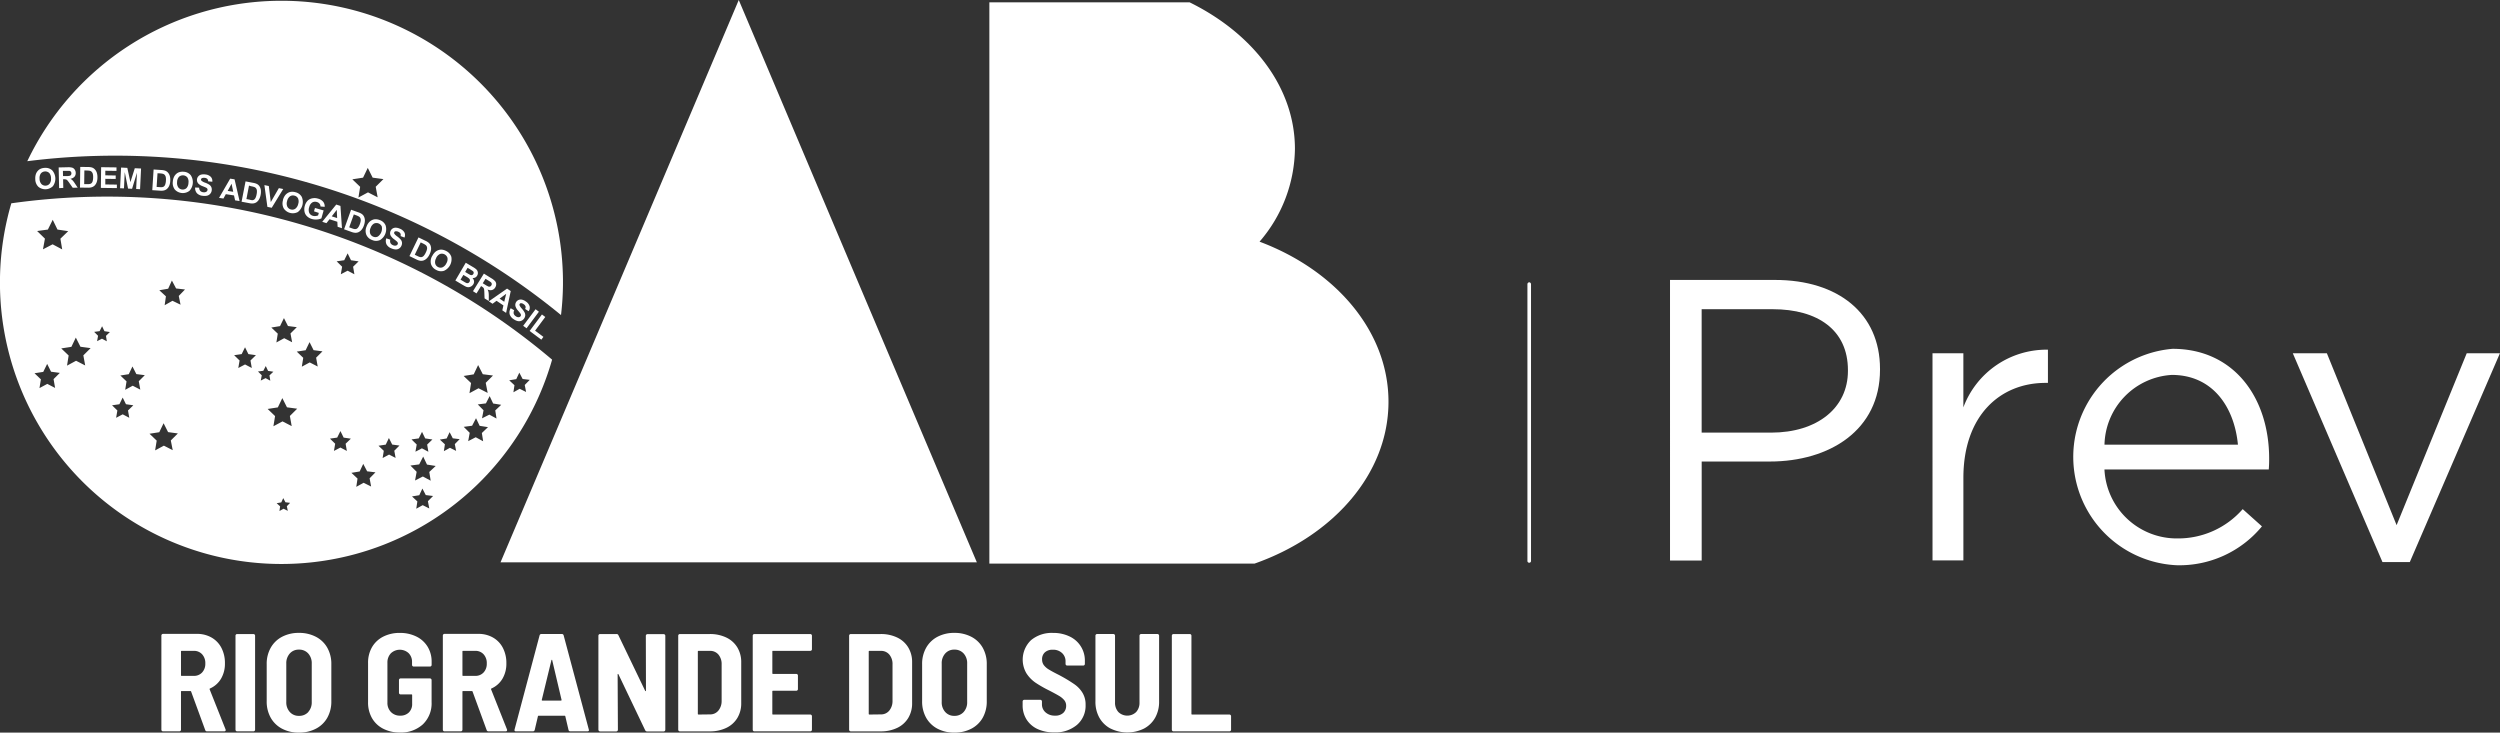 <svg id="Grupo_2239" data-name="Grupo 2239" xmlns="http://www.w3.org/2000/svg" width="127.974" height="37.502" viewBox="0 0 127.974 37.502">
  <rect x="0" y="0" width="127.974" height="37.502" fill="#333333" stroke="none"/>
  <g id="Grupo_327" data-name="Grupo 327" transform="translate(0 0)">
    <path id="Caminho_392" data-name="Caminho 392" d="M437.474,63.365a.1.1,0,0,0-.092.1V77.615a.093.093,0,1,0,.184,0V63.47A.1.1,0,0,0,437.474,63.365Z" transform="translate(-359.194 -48.915)" fill="#fff"/>
    <g id="Grupo_322" data-name="Grupo 322" transform="translate(25.625 0)">
      <path id="Caminho_393" data-name="Caminho 393" d="M247.694,23.933l-6.1,14.393h24.384l-6.1-14.393L253.79,9.54Z" transform="translate(-241.598 -9.54)" fill="#fff"/>
    </g>
    <g id="Grupo_323" data-name="Grupo 323" transform="translate(50.648 0.12)">
      <path id="Caminho_394" data-name="Caminho 394" d="M334.8,9.985V38.717h13.571c4.036-1.42,6.86-4.6,6.86-8.288,0-3.6-2.7-6.73-6.6-8.193a7.393,7.393,0,0,0,1.811-4.752c0-3.139-2.152-5.908-5.392-7.5Z" transform="translate(-334.803 -9.985)" fill="#fff"/>
    </g>
    <g id="Grupo_324" data-name="Grupo 324" transform="translate(0 0.043)">
      <path id="Caminho_395" data-name="Caminho 395" d="M164.644,9.7h-.558a14.413,14.413,0,0,0-12.732,8.21,35.98,35.98,0,0,1,27.321,7.876,14.509,14.509,0,0,0,.1-1.541v-.279A14.411,14.411,0,0,0,164.644,9.7Zm4.645,10.059-.494-.254-.49.264.088-.548-.4-.384.549-.085.241-.5.25.5.551.074-.395.392Z" transform="translate(-149.957 -9.701)" fill="#fff"/>
      <path id="Caminho_396" data-name="Caminho 396" d="M174.406,55.365a35.262,35.262,0,0,0-27.671-8h-.006a14.408,14.408,0,1,0,27.681,8.007ZM167.585,59.4l.167-.335.163.336.369.055-.269.26.062.369-.33-.176-.332.173.065-.368-.266-.262ZM163.77,50.28l.174-.352.173.353.389.057-.282.274.066.387-.347-.183-.348.182.067-.387-.28-.275Zm-3.286,3.373.2-.412.206.407.452.059-.323.322.084.449-.406-.207-.4.218.071-.45-.33-.314ZM148.6,48.71l.248-.5.243.5.55.082-.4.386.092.548-.491-.261-.493.257.1-.547-.4-.39Zm.37,8.107-.4-.207-.4.215.072-.447-.327-.313.448-.069.2-.409.2.4.449.06-.321.319Zm1.54-1.151-.467-.24-.463.25.083-.519-.379-.363.519-.08.227-.474.237.469.521.07-.373.371Zm1.107-1.236-.248-.134-.251.128.051-.277-.2-.2.279-.037.127-.251.121.254.278.043-.2.194Zm1.15,3.915-.337-.177-.337.178.064-.375-.272-.265.376-.054.168-.342.168.341.377.054-.273.266Zm.564-1.441-.389-.2-.384.209.068-.432-.316-.3.431-.068.188-.395.2.39.433.056-.309.309Zm1.66,3.1-.453-.232-.449.242.081-.5-.368-.352.5-.078.221-.46.23.455.5.067-.361.36Zm.4-7.448-.413-.2-.4.227.064-.455-.338-.311.453-.079.191-.419.215.406.456.052-.319.331Zm3.647,3.24-.345-.181-.346.182.066-.384-.279-.272.386-.056.172-.35.172.35.386.055-.279.272Zm.46.644.051-.27-.194-.195.273-.035.126-.244.117.248.272.043-.2.189.043.271-.241-.132Zm1.383,6.669L160.664,63l-.21.119.034-.239-.177-.163.237-.041.1-.219.113.213L161,62.7l-.168.173Zm.2-4.338-.47-.242-.466.25.085-.521-.38-.365.522-.08.229-.476.238.472.523.071-.375.372Zm1.332-3.05-.409-.21-.405.218.073-.454-.332-.318.455-.07.2-.415.206.411.456.061-.326.324Zm1.492,4.322-.33-.175-.332.173.064-.368-.267-.261.37-.053.166-.335.164.336.37.054-.269.26Zm1.242,1.821-.384-.192-.376.208.064-.424-.313-.293.423-.07.182-.389.2.381.426.052-.3.306ZM166.4,60.4l-.334-.172-.331.178.06-.37-.271-.26.371-.057.162-.339.169.336.372.05-.266.265Zm1.724,2.587-.337-.169-.33.182.056-.373-.274-.257.372-.061.16-.342.173.335.374.046-.265.268Zm0-1.868.071.447-.4-.216-.4.206.082-.445-.319-.321.449-.059.205-.4.194.409.447.071Zm1.374-1.079-.317-.158-.311.172.053-.351-.259-.242.35-.058.15-.322.163.315.352.043-.249.253Zm.9-3.918.226-.476.239.469.522.067-.372.373.1.517-.469-.238-.463.252.081-.52-.381-.362Zm.483,3.425-.38-.206-.386.2.078-.426-.306-.306.429-.057.2-.386.186.391.427.067-.314.3Zm.685-1.163-.368-.2-.375.189.078-.412-.295-.3.416-.053.192-.373.179.379.413.067-.305.287Zm1.513-1.36-.329-.163-.32.179.054-.363-.269-.25.362-.061.155-.332.17.325.365.044-.257.262Z" transform="translate(-146.149 -37.002)" fill="#fff"/>
    </g>
    <path id="Caminho_397" data-name="Caminho 397" d="M178.2,49.792l.63-.842.171.128-.522.7.426.319-.107.143-.6-.447m-.329-.263.635-.849.171.128-.634.849Zm-.638-.9.181.105a.25.25,0,0,0-.028.17.231.231,0,0,0,.1.13.235.235,0,0,0,.152.056.131.131,0,0,0,.1-.052.1.1,0,0,0,.019-.065.171.171,0,0,0-.035-.082c-.015-.022-.053-.068-.112-.138a.576.576,0,0,1-.134-.226.278.278,0,0,1,.171-.326.29.29,0,0,1,.17-.009.524.524,0,0,1,.191.092.446.446,0,0,1,.193.247.308.308,0,0,1-.051.251l-.179-.117a.177.177,0,0,0,.021-.13.214.214,0,0,0-.089-.108.242.242,0,0,0-.141-.055.077.077,0,0,0-.066.033.083.083,0,0,0-.012.071.567.567,0,0,0,.118.172,1.044,1.044,0,0,1,.143.2.3.3,0,0,1,.032.156.332.332,0,0,1-.205.27.3.3,0,0,1-.185.012.6.6,0,0,1-.21-.1.458.458,0,0,1-.2-.256.4.4,0,0,1,.054-.295M176.9,48.3l.1-.408-.338.247Zm.095.568-.194-.13.057-.252-.352-.236-.206.152-.188-.126.932-.651.188.126ZM175.8,47.351l.134.083a.84.84,0,0,0,.17.09.119.119,0,0,0,.075-.006.138.138,0,0,0,.06-.056.127.127,0,0,0,.021-.088.133.133,0,0,0-.046-.078c-.013-.011-.057-.039-.131-.085l-.142-.088Zm-.5.407.558-.9.383.238a.77.77,0,0,1,.195.154.242.242,0,0,1,.052.151.308.308,0,0,1-.049.166.284.284,0,0,1-.164.131.338.338,0,0,1-.23-.027.5.5,0,0,1,.051.136,1.242,1.242,0,0,1,.013.21v.244l-.217-.135-.01-.278a1.5,1.5,0,0,0-.014-.191.164.164,0,0,0-.032-.071.346.346,0,0,0-.085-.067l-.037-.023-.233.376Zm-.492-.834-.145.244.17.1a1,1,0,0,0,.129.07.125.125,0,0,0,.16-.059.136.136,0,0,0,.022-.081.132.132,0,0,0-.033-.076.736.736,0,0,0-.155-.11Zm.216-.362-.125.211.12.072c.072.043.117.068.136.076a.138.138,0,0,0,.093.012.112.112,0,0,0,.069-.055.117.117,0,0,0,.018-.082.121.121,0,0,0-.05-.073c-.017-.013-.068-.045-.155-.1Zm-.094-.261.364.217a1.126,1.126,0,0,1,.156.105.264.264,0,0,1,.1.212.237.237,0,0,1-.035.123.244.244,0,0,1-.1.1.249.249,0,0,1-.141.025.279.279,0,0,1,.079.159.256.256,0,0,1-.037.164.315.315,0,0,1-.1.1.285.285,0,0,1-.135.047.3.3,0,0,1-.149-.03c-.032-.015-.108-.057-.225-.126l-.31-.185Zm-1.511-.241a.4.4,0,0,0-.054.28.271.271,0,0,0,.144.18.267.267,0,0,0,.229.016.406.406,0,0,0,.2-.206.4.4,0,0,0,.056-.278.3.3,0,0,0-.377-.2.4.4,0,0,0-.2.2m-.2-.1a.674.674,0,0,1,.169-.218.508.508,0,0,1,.155-.083.425.425,0,0,1,.165-.02.58.58,0,0,1,.222.07.5.5,0,0,1,.264.3.649.649,0,0,1-.375.713.494.494,0,0,1-.4-.045.5.5,0,0,1-.266-.3.549.549,0,0,1,.062-.416m-.588-.693-.305.632.144.07a.589.589,0,0,0,.121.047.2.2,0,0,0,.1,0,.227.227,0,0,0,.1-.068.707.707,0,0,0,.1-.165.643.643,0,0,0,.063-.179.245.245,0,0,0-.01-.119.2.2,0,0,0-.068-.088.96.96,0,0,0-.154-.085Zm-.115-.255.352.17a.737.737,0,0,1,.173.106.352.352,0,0,1,.1.157.463.463,0,0,1,.017.2.789.789,0,0,1-.078.241.7.7,0,0,1-.128.189.461.461,0,0,1-.184.119.373.373,0,0,1-.172.011.648.648,0,0,1-.181-.062l-.362-.175Zm-1.642.049.2.066a.253.253,0,0,0,.008.172.232.232,0,0,0,.122.108.237.237,0,0,0,.16.022.13.13,0,0,0,.089-.072.1.1,0,0,0,.005-.067.171.171,0,0,0-.052-.073c-.02-.018-.065-.055-.138-.111a.574.574,0,0,1-.179-.193.275.275,0,0,1,0-.234.271.271,0,0,1,.1-.12.29.29,0,0,1,.164-.045.538.538,0,0,1,.206.05.45.45,0,0,1,.24.2.31.31,0,0,1,0,.256l-.2-.077a.182.182,0,0,0-.007-.132.213.213,0,0,0-.109-.087.244.244,0,0,0-.149-.024.076.076,0,0,0-.057.046.08.08,0,0,0,0,.072.554.554,0,0,0,.151.144,1.041,1.041,0,0,1,.18.163.3.3,0,0,1,.064.146.317.317,0,0,1-.03.171.31.31,0,0,1-.115.136.3.3,0,0,1-.179.05.6.6,0,0,1-.227-.058.459.459,0,0,1-.245-.209.4.4,0,0,1-.008-.3m-.805-.53a.4.4,0,0,0-.019.285.271.271,0,0,0,.165.162.268.268,0,0,0,.229-.012.506.506,0,0,0,.2-.512.3.3,0,0,0-.4-.15.4.4,0,0,0-.173.227m-.209-.071a.673.673,0,0,1,.142-.237.5.5,0,0,1,.144-.1.421.421,0,0,1,.162-.041.582.582,0,0,1,.228.042.5.5,0,0,1,.3.269.649.649,0,0,1-.285.754.494.494,0,0,1-.4,0,.5.5,0,0,1-.3-.268.547.547,0,0,1,.01-.421m-.651-.623-.237.661.15.054a.584.584,0,0,0,.125.035.2.2,0,0,0,.1-.012.223.223,0,0,0,.088-.077.689.689,0,0,0,.086-.175.634.634,0,0,0,.043-.185.241.241,0,0,0-.023-.117.2.2,0,0,0-.077-.08.935.935,0,0,0-.161-.069Zm-.14-.241.368.133a.755.755,0,0,1,.183.087.353.353,0,0,1,.117.146.466.466,0,0,1,.038.2.791.791,0,0,1-.053.248.688.688,0,0,1-.107.2.465.465,0,0,1-.17.138.38.38,0,0,1-.17.029.644.644,0,0,1-.186-.043l-.379-.136Zm-.714.427-.019-.419-.257.331Zm.247.519-.222-.071-.015-.258-.4-.129-.157.2-.216-.069.717-.883.215.069Zm-1.431-.863.049-.172.444.126-.115.406a.585.585,0,0,1-.219.057.711.711,0,0,1-.262-.023.58.58,0,0,1-.26-.146.441.441,0,0,1-.125-.242.644.644,0,0,1,.017-.289.611.611,0,0,1,.147-.264A.466.466,0,0,1,167.1,43a.548.548,0,0,1,.259.018.508.508,0,0,1,.274.163.375.375,0,0,1,.075.259l-.215-.019a.224.224,0,0,0-.048-.142.255.255,0,0,0-.136-.086.292.292,0,0,0-.239.025.374.374,0,0,0-.151.231.415.415,0,0,0,0,.3.278.278,0,0,0,.186.15.364.364,0,0,0,.137.011.466.466,0,0,0,.129-.03l.037-.129Zm-1.377-.525a.4.4,0,0,0,.011.285.272.272,0,0,0,.18.143.268.268,0,0,0,.227-.035.406.406,0,0,0,.15-.246.4.4,0,0,0-.008-.283.269.269,0,0,0-.182-.141.273.273,0,0,0-.23.033.4.4,0,0,0-.148.244m-.215-.049a.677.677,0,0,1,.116-.25.5.5,0,0,1,.133-.116.413.413,0,0,1,.157-.057.577.577,0,0,1,.232.018.5.5,0,0,1,.325.236.65.65,0,0,1-.2.78.558.558,0,0,1-.724-.191.547.547,0,0,1-.033-.42m-.8.346-.154-1.115.227.048.1.822.414-.715.223.046-.588.96Zm-.942-1.089-.132.689.157.03A.6.6,0,0,0,164,43.1a.2.2,0,0,0,.093-.027.227.227,0,0,0,.074-.09.7.7,0,0,0,.057-.187.633.633,0,0,0,.014-.189.245.245,0,0,0-.04-.112.205.205,0,0,0-.088-.067.937.937,0,0,0-.171-.043Zm-.177-.216.384.073a.744.744,0,0,1,.194.057.352.352,0,0,1,.139.126.455.455,0,0,1,.067.187.781.781,0,0,1-.013.253.68.68,0,0,1-.074.215.459.459,0,0,1-.146.163.376.376,0,0,1-.163.055.649.649,0,0,1-.191-.013l-.4-.075Zm-.63.532-.085-.411-.2.367Zm.325.475-.23-.036-.055-.252-.419-.065-.123.225-.224-.035.57-.984.224.035Zm-2.278-.693.209.008a.253.253,0,0,0,.055.163.231.231,0,0,0,.147.07.238.238,0,0,0,.16-.022.13.13,0,0,0,.066-.094.1.1,0,0,0-.013-.066.172.172,0,0,0-.07-.056c-.024-.012-.078-.035-.163-.069a.584.584,0,0,1-.225-.137.278.278,0,0,1,0-.369.29.29,0,0,1,.146-.089.537.537,0,0,1,.211-.008.448.448,0,0,1,.286.127.31.31,0,0,1,.073.246l-.213-.02a.18.18,0,0,0-.043-.124.212.212,0,0,0-.129-.054.244.244,0,0,0-.15.018.076.076,0,0,0-.042.06.081.081,0,0,0,.023.068.554.554,0,0,0,.185.1,1.029,1.029,0,0,1,.219.107.294.294,0,0,1,.1.123.315.315,0,0,1,.019.173.311.311,0,0,1-.073.162.3.3,0,0,1-.158.1.6.6,0,0,1-.234.007.461.461,0,0,1-.293-.134.4.4,0,0,1-.09-.286m-.922-.29a.4.4,0,0,0,.06.279.286.286,0,0,0,.42.036.406.406,0,0,0,.1-.269.4.4,0,0,0-.057-.278.3.3,0,0,0-.424-.034.4.4,0,0,0-.1.266m-.22-.011a.675.675,0,0,1,.071-.267.5.5,0,0,1,.11-.137.421.421,0,0,1,.144-.083.582.582,0,0,1,.231-.023.5.5,0,0,1,.362.176.65.65,0,0,1-.066.8.557.557,0,0,1-.746-.062.546.546,0,0,1-.106-.407m-.783-.43-.046.7.159.01a.576.576,0,0,0,.13,0,.2.2,0,0,0,.089-.038.228.228,0,0,0,.063-.1.688.688,0,0,0,.035-.193.643.643,0,0,0-.009-.19.243.243,0,0,0-.054-.106.2.2,0,0,0-.1-.057.967.967,0,0,0-.175-.022Zm-.2-.193.39.026a.752.752,0,0,1,.2.034.352.352,0,0,1,.153.108.463.463,0,0,1,.09.178.781.781,0,0,1,.018.252.7.7,0,0,1-.047.223.465.465,0,0,1-.126.179.378.378,0,0,1-.155.075.637.637,0,0,1-.191.01l-.4-.026Zm-1.716.959.051-1.058.32.016.157.731.225-.713.321.015-.051,1.059-.2-.01.041-.834-.25.823-.206-.01-.169-.844-.04.833Zm-.984-.017.014-1.06.786.011,0,.179-.572-.008,0,.235.532.008,0,.178-.532-.007,0,.288.592.008,0,.179Zm-.844-.892-.009.7.159,0a.569.569,0,0,0,.13-.008.2.2,0,0,0,.087-.043.227.227,0,0,0,.057-.1.694.694,0,0,0,.024-.194.619.619,0,0,0-.019-.189.239.239,0,0,0-.059-.1.2.2,0,0,0-.1-.051.97.97,0,0,0-.175-.013Zm-.211-.182.391.005a.769.769,0,0,1,.2.023.35.35,0,0,1,.158.1.461.461,0,0,1,.1.173.792.792,0,0,1,.031.251.7.7,0,0,1-.036.225.463.463,0,0,1-.116.185.373.373,0,0,1-.151.082.632.632,0,0,1-.19.02l-.4-.006Zm-.882.47.158,0a.838.838,0,0,0,.192-.017.114.114,0,0,0,.059-.046.137.137,0,0,0,.02-.08.129.129,0,0,0-.03-.086.132.132,0,0,0-.082-.04c-.017,0-.07,0-.156,0l-.167,0Zm-.2.616-.023-1.059.45-.01a.769.769,0,0,1,.248.023.242.242,0,0,1,.125.1.306.306,0,0,1,.05.166.285.285,0,0,1-.066.2.335.335,0,0,1-.208.1.486.486,0,0,1,.117.087,1.191,1.191,0,0,1,.125.169l.134.2-.256.005-.16-.228a1.5,1.5,0,0,0-.116-.153.163.163,0,0,0-.065-.042.341.341,0,0,0-.108-.01h-.043l.01.442Zm-1-.481a.4.4,0,0,0,.094.27.272.272,0,0,0,.214.084.269.269,0,0,0,.206-.1.406.406,0,0,0,.071-.279.4.4,0,0,0-.09-.269.3.3,0,0,0-.425.018.4.4,0,0,0-.07.277m-.22.016a.669.669,0,0,1,.038-.273.493.493,0,0,1,.093-.149.42.42,0,0,1,.133-.1.577.577,0,0,1,.227-.051.5.5,0,0,1,.38.131.65.65,0,0,1,.032.805.558.558,0,0,1-.748.03.548.548,0,0,1-.155-.392" transform="translate(-151.088 -32.852)" fill="#fff"/>
    <g id="Grupo_325" data-name="Grupo 325" transform="translate(8.261 32.398)">
      <path id="Caminho_398" data-name="Caminho 398" d="M179.163,135.32l-.719-1.965c-.009-.019-.021-.028-.036-.028h-.448a.031.031,0,0,0-.035.036v1.943a.082.082,0,0,1-.025.06.081.081,0,0,1-.06.025h-.833a.085.085,0,0,1-.086-.085v-4.819a.085.085,0,0,1,.086-.086h1.737a1.473,1.473,0,0,1,.747.189,1.285,1.285,0,0,1,.505.53,1.671,1.671,0,0,1,.178.783,1.512,1.512,0,0,1-.2.794,1.236,1.236,0,0,1-.566.5c-.019.01-.024.026-.014.05l.812,2.043a.082.082,0,0,1,.007.036c0,.043-.026.064-.078.064h-.868A.093.093,0,0,1,179.163,135.32Zm-1.238-4.014v1.21a.031.031,0,0,0,.035.035h.619a.559.559,0,0,0,.427-.174.644.644,0,0,0,.164-.459.664.664,0,0,0-.164-.473.559.559,0,0,0-.427-.175h-.619A.031.031,0,0,0,177.925,131.305Z" transform="translate(-176.921 -130.351)" fill="#fff"/>
      <path id="Caminho_399" data-name="Caminho 399" d="M191.078,135.386a.082.082,0,0,1-.025-.06v-4.812a.085.085,0,0,1,.085-.085h.833a.085.085,0,0,1,.085.085v4.812a.085.085,0,0,1-.085.085h-.833A.081.081,0,0,1,191.078,135.386Z" transform="translate(-187.259 -130.371)" fill="#fff"/>
      <path id="Caminho_400" data-name="Caminho 400" d="M197.8,135.12a1.422,1.422,0,0,1-.58-.562,1.684,1.684,0,0,1-.206-.847v-1.894a1.668,1.668,0,0,1,.206-.84,1.422,1.422,0,0,1,.58-.562,1.815,1.815,0,0,1,.865-.2,1.834,1.834,0,0,1,.868.2,1.417,1.417,0,0,1,.584.562,1.668,1.668,0,0,1,.206.84v1.894a1.684,1.684,0,0,1-.206.847,1.416,1.416,0,0,1-.584.562,1.831,1.831,0,0,1-.868.2A1.811,1.811,0,0,1,197.8,135.12Zm1.342-.858a.727.727,0,0,0,.178-.509v-1.965a.738.738,0,0,0-.178-.516.613.613,0,0,0-.477-.2.6.6,0,0,0-.47.2.738.738,0,0,0-.178.516v1.965a.727.727,0,0,0,.178.509.6.6,0,0,0,.47.2A.613.613,0,0,0,199.146,134.263Z" transform="translate(-191.623 -130.216)" fill="#fff"/>
      <path id="Caminho_401" data-name="Caminho 401" d="M217.095,135.12a1.378,1.378,0,0,1-.573-.544,1.6,1.6,0,0,1-.2-.815v-2a1.584,1.584,0,0,1,.2-.811,1.385,1.385,0,0,1,.573-.541,1.828,1.828,0,0,1,.854-.192,1.864,1.864,0,0,1,.851.188,1.38,1.38,0,0,1,.576.527,1.458,1.458,0,0,1,.2.765v.157a.085.085,0,0,1-.085.085h-.833a.085.085,0,0,1-.085-.085v-.15a.622.622,0,0,0-.171-.448.667.667,0,0,0-.915.007.677.677,0,0,0-.174.484v2.036a.662.662,0,0,0,.181.484.633.633,0,0,0,.473.185.608.608,0,0,0,.445-.164.6.6,0,0,0,.167-.448V133.4a.031.031,0,0,0-.035-.035h-.555a.085.085,0,0,1-.085-.086v-.648a.084.084,0,0,1,.085-.085h1.5a.085.085,0,0,1,.085.085v1.132a1.483,1.483,0,0,1-.445,1.132,1.656,1.656,0,0,1-1.185.42A1.825,1.825,0,0,1,217.095,135.12Z" transform="translate(-205.742 -130.216)" fill="#fff"/>
      <path id="Caminho_402" data-name="Caminho 402" d="M232.825,135.32l-.719-1.965c-.009-.019-.021-.028-.035-.028h-.448a.032.032,0,0,0-.036.036v1.943a.085.085,0,0,1-.085.085h-.833a.085.085,0,0,1-.085-.085v-4.819a.085.085,0,0,1,.085-.086h1.737a1.471,1.471,0,0,1,.747.189,1.283,1.283,0,0,1,.505.53,1.671,1.671,0,0,1,.178.783,1.514,1.514,0,0,1-.2.794,1.237,1.237,0,0,1-.566.5c-.019.01-.024.026-.014.05l.811,2.043a.081.081,0,0,1,.007.036c0,.043-.026.064-.078.064h-.869A.094.094,0,0,1,232.825,135.32Zm-1.238-4.014v1.21a.031.031,0,0,0,.036.035h.619a.559.559,0,0,0,.427-.174.644.644,0,0,0,.164-.459.664.664,0,0,0-.164-.473.559.559,0,0,0-.427-.175h-.619A.031.031,0,0,0,231.587,131.305Z" transform="translate(-216.176 -130.351)" fill="#fff"/>
      <path id="Caminho_403" data-name="Caminho 403" d="M247.014,135.339l-.164-.7a.033.033,0,0,0-.035-.028h-1.331a.034.034,0,0,0-.036.028l-.164.7a.093.093,0,0,1-.1.071h-.861q-.093,0-.071-.093l1.281-4.819a.094.094,0,0,1,.1-.071h1.032a.094.094,0,0,1,.1.071l1.288,4.819.007.029c0,.043-.026.064-.078.064h-.875A.089.089,0,0,1,247.014,135.339Zm-1.36-1.513a.046.046,0,0,0,.028.011h.94a.047.047,0,0,0,.028-.011.026.026,0,0,0,.007-.032l-.477-2.022c0-.019-.012-.027-.021-.025a.033.033,0,0,0-.021.025l-.491,2.022A.026.026,0,0,0,245.654,133.827Z" transform="translate(-226.173 -130.371)" fill="#fff"/>
      <path id="Caminho_404" data-name="Caminho 404" d="M260.275,135.386a.081.081,0,0,1-.025-.06v-4.812a.085.085,0,0,1,.086-.085h.84a.1.1,0,0,1,.1.064l1.367,2.84c.009.014.019.02.028.018s.014-.013.014-.032l-.007-2.8a.085.085,0,0,1,.086-.085h.826a.085.085,0,0,1,.085.085v4.812a.085.085,0,0,1-.085.085h-.847a.109.109,0,0,1-.1-.064l-1.367-2.862c-.009-.014-.019-.02-.028-.018s-.014.013-.014.032l.014,2.826a.085.085,0,0,1-.085.085h-.826A.081.081,0,0,1,260.275,135.386Z" transform="translate(-237.879 -130.371)" fill="#fff"/>
      <path id="Caminho_405" data-name="Caminho 405" d="M275.494,135.386a.081.081,0,0,1-.025-.06v-4.812a.085.085,0,0,1,.085-.085h1.53a1.909,1.909,0,0,1,.844.178,1.32,1.32,0,0,1,.566.505,1.438,1.438,0,0,1,.2.762v2.093a1.438,1.438,0,0,1-.2.762,1.318,1.318,0,0,1-.566.505,1.909,1.909,0,0,1-.844.178h-1.53A.081.081,0,0,1,275.494,135.386Zm1.015-.836.584-.007a.538.538,0,0,0,.427-.189.766.766,0,0,0,.171-.5v-1.865a.75.75,0,0,0-.164-.509.547.547,0,0,0-.434-.189h-.584a.031.031,0,0,0-.036.036v3.189A.031.031,0,0,0,276.508,134.549Z" transform="translate(-249.012 -130.371)" fill="#fff"/>
      <path id="Caminho_406" data-name="Caminho 406" d="M292.687,131.264a.083.083,0,0,1-.061.025h-1.907a.031.031,0,0,0-.036.036v1.11a.031.031,0,0,0,.036.035h1.189a.085.085,0,0,1,.085.086v.69a.083.083,0,0,1-.025.061.082.082,0,0,1-.061.025h-1.189a.032.032,0,0,0-.036.036v1.146a.031.031,0,0,0,.036.036h1.907a.085.085,0,0,1,.085.085v.691a.085.085,0,0,1-.085.085h-2.861a.081.081,0,0,1-.06-.025.081.081,0,0,1-.025-.06v-4.812a.085.085,0,0,1,.085-.085h2.861a.085.085,0,0,1,.085.085v.691A.082.082,0,0,1,292.687,131.264Z" transform="translate(-259.408 -130.371)" fill="#fff"/>
      <path id="Caminho_407" data-name="Caminho 407" d="M308.078,135.386a.081.081,0,0,1-.025-.06v-4.812a.085.085,0,0,1,.085-.085h1.53a1.909,1.909,0,0,1,.844.178,1.319,1.319,0,0,1,.566.505,1.439,1.439,0,0,1,.2.762v2.093a1.438,1.438,0,0,1-.2.762,1.317,1.317,0,0,1-.566.505,1.909,1.909,0,0,1-.844.178h-1.53A.081.081,0,0,1,308.078,135.386Zm1.015-.836.584-.007a.538.538,0,0,0,.427-.189.766.766,0,0,0,.171-.5v-1.865a.75.75,0,0,0-.164-.509.547.547,0,0,0-.434-.189h-.584a.032.032,0,0,0-.036.036v3.189A.032.032,0,0,0,309.092,134.549Z" transform="translate(-272.848 -130.371)" fill="#fff"/>
      <path id="Caminho_408" data-name="Caminho 408" d="M322.758,135.12a1.424,1.424,0,0,1-.58-.562,1.686,1.686,0,0,1-.206-.847v-1.894a1.67,1.67,0,0,1,.206-.84,1.425,1.425,0,0,1,.58-.562,1.814,1.814,0,0,1,.865-.2,1.835,1.835,0,0,1,.868.2,1.417,1.417,0,0,1,.584.562,1.668,1.668,0,0,1,.206.84v1.894a1.684,1.684,0,0,1-.206.847,1.416,1.416,0,0,1-.584.562,1.831,1.831,0,0,1-.868.2A1.811,1.811,0,0,1,322.758,135.12Zm1.342-.858a.727.727,0,0,0,.178-.509v-1.965a.738.738,0,0,0-.178-.516.613.613,0,0,0-.477-.2.6.6,0,0,0-.47.2.738.738,0,0,0-.178.516v1.965a.727.727,0,0,0,.178.509.6.6,0,0,0,.47.2A.613.613,0,0,0,324.1,134.263Z" transform="translate(-283.03 -130.216)" fill="#fff"/>
      <path id="Caminho_409" data-name="Caminho 409" d="M341.906,135.138a1.317,1.317,0,0,1-.566-.491,1.339,1.339,0,0,1-.2-.729v-.192a.084.084,0,0,1,.085-.085h.819a.085.085,0,0,1,.085.085v.142a.538.538,0,0,0,.185.416.693.693,0,0,0,.484.167.582.582,0,0,0,.424-.142.486.486,0,0,0,.146-.363.441.441,0,0,0-.093-.281.986.986,0,0,0-.26-.22q-.167-.1-.516-.281a6.062,6.062,0,0,1-.7-.4,1.706,1.706,0,0,1-.463-.477,1.38,1.38,0,0,1,.235-1.7,1.656,1.656,0,0,1,1.125-.37,1.9,1.9,0,0,1,.847.181,1.355,1.355,0,0,1,.783,1.263v.142a.084.084,0,0,1-.085.085h-.819a.085.085,0,0,1-.085-.085v-.128a.568.568,0,0,0-.178-.427.66.66,0,0,0-.477-.171.578.578,0,0,0-.4.132.468.468,0,0,0-.146.366.481.481,0,0,0,.085.285.892.892,0,0,0,.263.231q.178.11.534.288l.156.085a7.326,7.326,0,0,1,.644.4,1.462,1.462,0,0,1,.388.42,1.15,1.15,0,0,1,.157.616,1.291,1.291,0,0,1-.442,1.025,1.713,1.713,0,0,1-1.167.384A1.959,1.959,0,0,1,341.906,135.138Z" transform="translate(-297.053 -130.216)" fill="#fff"/>
      <path id="Caminho_410" data-name="Caminho 410" d="M355.782,135.268a1.413,1.413,0,0,1-.573-.559,1.658,1.658,0,0,1-.2-.829v-3.367a.085.085,0,0,1,.085-.085h.833a.085.085,0,0,1,.085.085v3.417a.7.7,0,0,0,.171.491.654.654,0,0,0,.911,0,.7.7,0,0,0,.171-.491v-3.417a.085.085,0,0,1,.085-.085h.833a.085.085,0,0,1,.085.085v3.367a1.661,1.661,0,0,1-.2.829,1.415,1.415,0,0,1-.573.559,1.931,1.931,0,0,1-1.708,0Z" transform="translate(-307.195 -130.371)" fill="#fff"/>
      <path id="Caminho_411" data-name="Caminho 411" d="M369.613,135.386a.082.082,0,0,1-.025-.06v-4.812a.085.085,0,0,1,.085-.085h.833a.085.085,0,0,1,.085.085v4a.032.032,0,0,0,.036.036h1.908a.085.085,0,0,1,.085.085v.691a.082.082,0,0,1-.025.06.081.081,0,0,1-.06.025h-2.862A.081.081,0,0,1,369.613,135.386Z" transform="translate(-317.863 -130.371)" fill="#fff"/>
    </g>
    <g id="Grupo_326" data-name="Grupo 326" transform="translate(85.487 14.33)">
      <path id="Caminho_412" data-name="Caminho 412" d="M464.573,62.918h5.375c3.241,0,5.375,1.723,5.375,4.554v.041c0,3.1-2.585,4.7-5.641,4.7h-3.487v5.067h-1.621Zm5.169,7.816c2.38,0,3.939-1.272,3.939-3.159v-.041c0-2.051-1.539-3.118-3.857-3.118h-3.631v6.318Z" transform="translate(-464.573 -62.918)" fill="#fff"/>
      <path id="Caminho_413" data-name="Caminho 413" d="M514.623,76.389h1.58v2.769a4.542,4.542,0,0,1,4.329-2.954v1.7h-.123c-2.318,0-4.205,1.662-4.205,4.862v4.226h-1.58Z" transform="translate(-501.186 -72.634)" fill="#fff"/>
      <path id="Caminho_414" data-name="Caminho 414" d="M546.78,85.764a4.389,4.389,0,0,0,3.344-1.5l.985.882a5.474,5.474,0,0,1-4.369,1.99,5.552,5.552,0,0,1-.206-11.078c3.139,0,4.944,2.5,4.944,5.621,0,.144,0,.308-.02.554h-8.411A3.706,3.706,0,0,0,546.78,85.764Zm3.1-4.8c-.185-1.928-1.292-3.57-3.385-3.57a3.661,3.661,0,0,0-3.446,3.57Z" transform="translate(-520.808 -72.532)" fill="#fff"/>
      <path id="Caminho_415" data-name="Caminho 415" d="M583.321,76.9h1.744l3.57,8.8,3.59-8.8h1.7L589.311,87.59h-1.4Z" transform="translate(-551.441 -73.148)" fill="#fff"/>
    </g>
  </g>
</svg>
